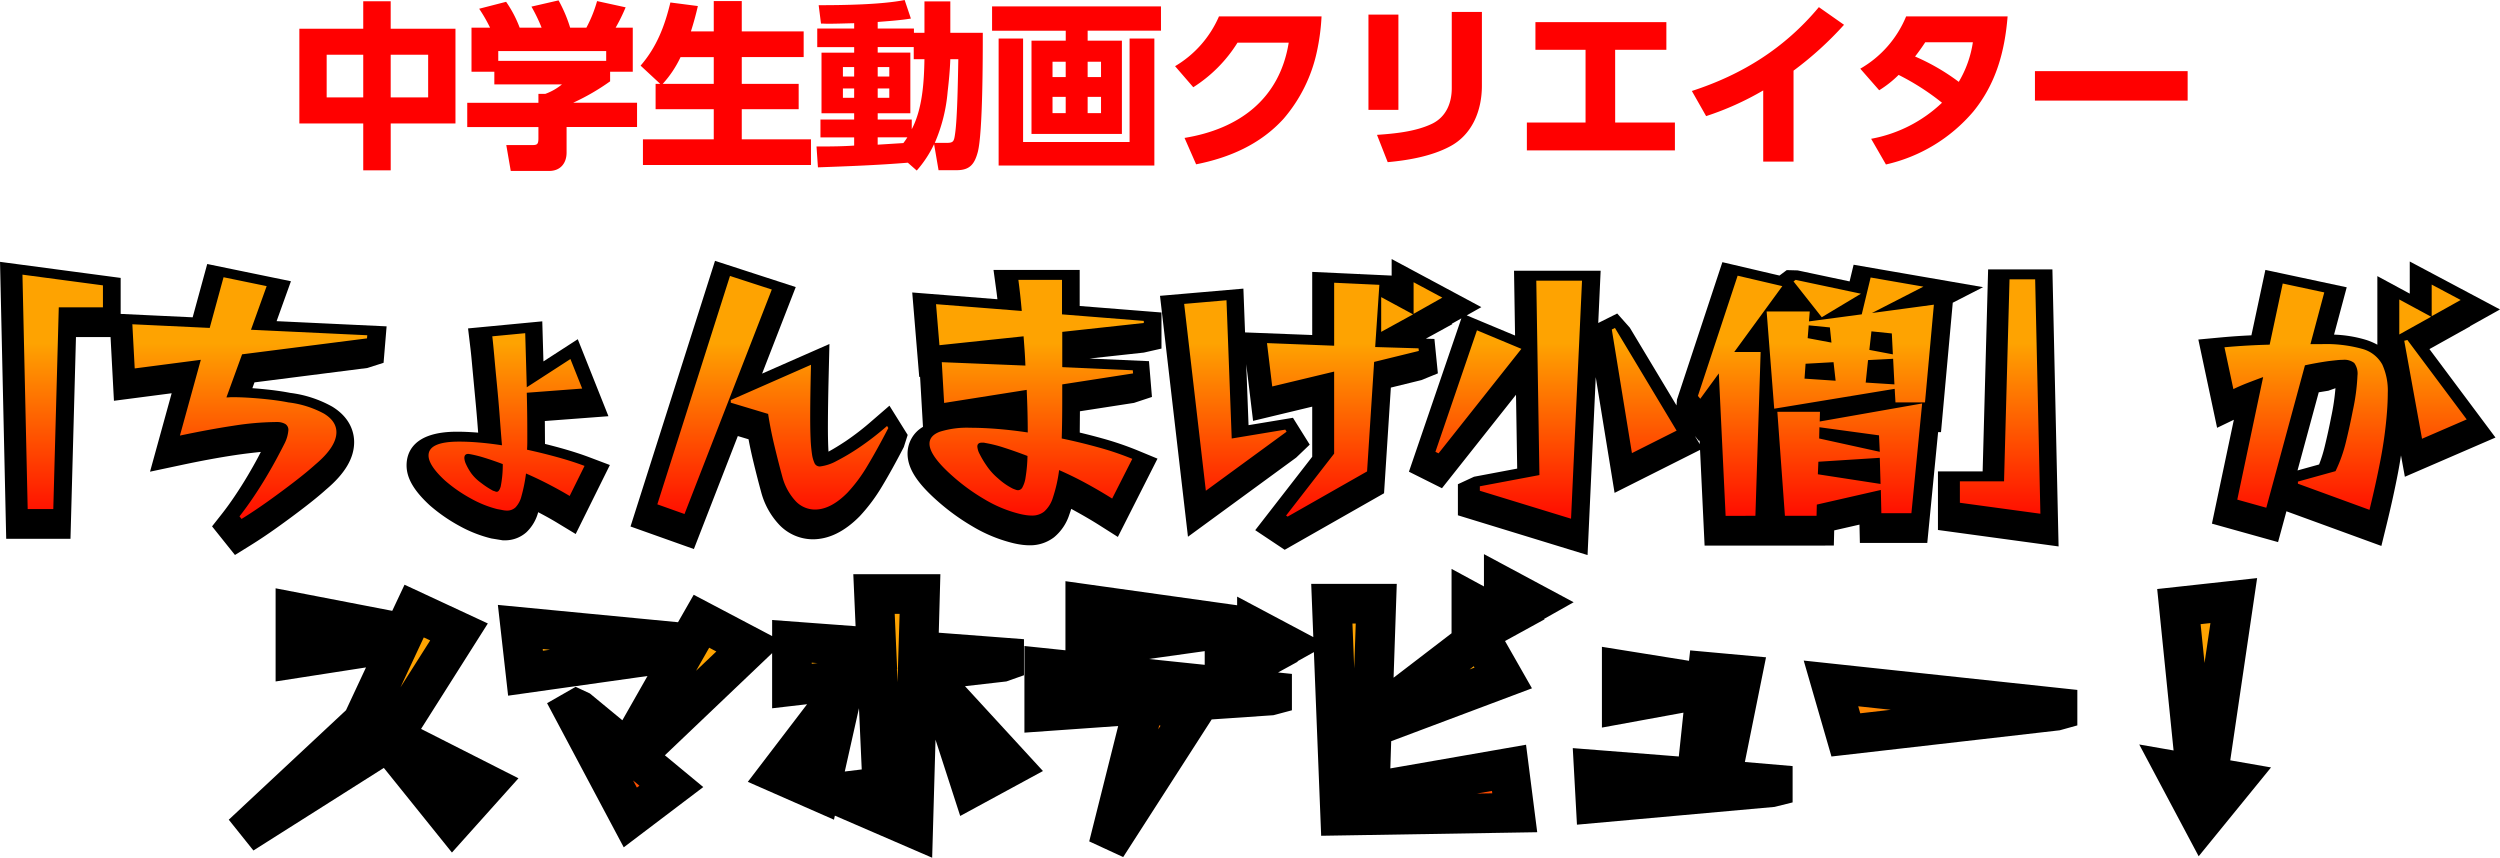 <svg xmlns="http://www.w3.org/2000/svg" xmlns:xlink="http://www.w3.org/1999/xlink" width="504.509" height="173.094" viewBox="0 0 504.509 173.094"><defs><linearGradient id="a" x1="0.5" x2="0.5" y2="1" gradientUnits="objectBoundingBox"><stop offset="0" stop-color="#fea301"/><stop offset="1" stop-color="red"/></linearGradient><linearGradient id="b" y1="0.266" xlink:href="#a"/><linearGradient id="c" y1="0.292" xlink:href="#a"/></defs><g transform="translate(-468.897 -222.968)"><path d="M-190.692-25.236V-6.12H-177.8V3.348h5.544V-6.12h13.068V-25.236H-172.26V-30.78H-177.8v5.544ZM-177.8-19.98v8.6h-7.38v-8.6Zm13.1,0v8.6h-7.56v-8.6Zm12.492-5.472h-3.744v8.892h4.608V-14H-137.7a11.394,11.394,0,0,1-3.348,1.908h-1.4v1.8h-14.364v4.9h14.364v2.268c0,1.26-.288,1.368-1.3,1.368h-5.184l.9,5.22h7.776c2.232,0,3.492-1.548,3.492-3.708V-5.4h14.22v-4.9h-12.888a45.125,45.125,0,0,0,7.452-4.32V-16.56h4.572v-8.892h-3.456a36.089,36.089,0,0,0,2.016-4.1l-5.76-1.26a26.546,26.546,0,0,1-2.16,5.364h-3.276a28.45,28.45,0,0,0-2.34-5.508l-5.472,1.26a33.057,33.057,0,0,1,2.052,4.248h-4.428a23.268,23.268,0,0,0-2.736-5.22l-5.436,1.4A30.827,30.827,0,0,1-152.208-25.452Zm23.436,6.7h-21.78v-1.98h21.78Zm10.908,4.644h-.936V-9h11.736v6.084h-14.292V2.268h33.912V-2.916h-13.968V-9h11.484v-5.112h-11.484v-5.4H-88.92V-24.7h-12.492v-6.12h-5.652v6.12h-4.608c.54-1.692,1.008-3.384,1.4-5.112l-5.544-.72c-1.152,4.788-2.772,9-6.012,12.744Zm.5,0a21.755,21.755,0,0,0,3.6-5.4h6.7v5.4ZM-67.9,1.8l1.8,1.584A22.69,22.69,0,0,0-62.6-1.944l.9,5.256h3.672c2.664,0,3.6-1.26,4.248-3.672,1.008-3.852,1.008-19.26,1.008-24.048h-6.552v-6.336h-5.22v6.336h-2.124v-.864H-73.98V-26.6c2.232-.18,4.464-.324,6.7-.684l-1.26-3.744c-4.68.936-12.42,1.044-17.352,1.044l.468,3.708c.468,0,.9.036,1.368.036,1.764,0,3.564-.072,5.328-.108v1.08h-7.452v3.744h7.452v1.116H-85.32v12.24h6.588v1.26h-6.8v3.6h6.8v1.656c-2.16.144-4.356.18-6.516.18h-1.08l.288,4.212C-79.992,2.52-73.944,2.3-67.9,1.8Zm.792-6.768V-6.912H-73.98v-1.26h6.588v-12.24H-73.98v-1.116h7.272v2.448h2.16C-64.62-14.508-64.944-9.072-67.1-4.968Zm7.776-14.112h1.62c-.072,3.564-.18,11.844-.648,15.012C-58.572-2.52-58.68-2.2-60.048-2.2H-62.46a32.818,32.818,0,0,0,2.592-10.3C-59.616-14.688-59.4-16.884-59.328-19.08Zm-19.4,1.584v1.908H-81V-17.5Zm7.092,0v1.908h-2.34V-17.5Zm-7.092,4.32V-11.3H-81v-1.872Zm7.092,0V-11.3h-2.34v-1.872ZM-68.8-2.16l-5.184.324V-3.312H-68A13.022,13.022,0,0,1-68.8-2.16Zm51.984-27.576H-50.9v4.9h14.868v2.016h-6.912V-4H-24.7V-22.824h-6.912V-24.84h14.8Zm-32.76,6.48V2.376h31.428V-23.256h-5v20.88H-44.64v-20.88Zm13.536,4.68v3.1H-38.7v-3.1Zm7.128,0v3.1h-2.7v-3.1Zm-7.128,7.092v3.276H-38.7v-3.276Zm7.128,0v3.276h-2.7v-3.276Zm44.5-16.236h-20.7a21.642,21.642,0,0,1-8.856,10.044l3.672,4.248a28.418,28.418,0,0,0,8.928-9H8.964C7.128-11.016-1.08-5-12.06-3.2l2.34,5.328C-2.988.792,3.24-1.908,7.92-7.056a30.554,30.554,0,0,0,6.732-13.572A43.007,43.007,0,0,0,15.588-27.72Zm32.364-.9H41.868v15.372c0,3.024-1.152,5.832-4,7.2-3.312,1.584-7.488,1.98-11.088,2.232l2.16,5.508c4.068-.36,8.784-1.188,12.42-3.1,4.644-2.376,6.588-7.308,6.588-12.312ZM31.1-28.08H25.056V-8.856H31.1Zm43.74,7.092H85.176v-5.58H58.752v5.58H68.868V-6.3H57.024V-.684H86.9V-6.3H74.844Zm36,4.212a68.958,68.958,0,0,0,10.188-9.252l-5.076-3.564c-6.912,8.28-15.444,13.608-25.632,16.92L93.2-7.6a59.091,59.091,0,0,0,11.52-5.184V1.584h6.12ZM140.8-10.3A28.026,28.026,0,0,1,126.5-3.024l2.988,5.184a32.524,32.524,0,0,0,17.64-10.692c4.572-5.616,6.336-12.1,6.912-19.188H133.56a21.646,21.646,0,0,1-9.252,10.548l3.816,4.356a21.86,21.86,0,0,0,3.924-3.1A49.554,49.554,0,0,1,140.8-10.3Zm3.384-4.212a43,43,0,0,0-8.82-5.112c.72-.936,1.4-1.872,2.052-2.88h9.612A21.929,21.929,0,0,1,144.18-14.508Zm15.372-2.16v5.94h30.816v-5.94Z" transform="translate(720 254)" fill="red"/><g transform="translate(-1821.5 427.057)"><path d="M-229.017,2.637l-1.055-47.3,16.242,2.162v4.43h-8.912l-1.107,40.711Zm42.742,1.477q1.371-1.74,2.795-3.85t2.689-4.245q1.266-2.136,2.188-3.876t1.4-2.689a7.182,7.182,0,0,0,.791-2.689,1.383,1.383,0,0,0-.58-1.266,3.255,3.255,0,0,0-1.582-.422h-.369a58.147,58.147,0,0,0-8.49.738q-4.9.738-10.863,2l4.219-15.293-13.342,1.74-.475-8.912,15.609.738,2.795-10.23,8.7,1.793-3.164,8.807,23.467,1.107-.053.633-25.207,3.217-3.164,8.7q.264,0,.58-.026t.633-.026q1.582,0,3.612.132t4.061.369q2.03.237,3.612.554a20.047,20.047,0,0,1,7.2,2.268q2.5,1.529,2.5,3.744,0,2.953-4.271,6.539-1.635,1.477-4.166,3.428t-5.3,3.929q-2.769,1.978-5.405,3.612ZM-119.644,0q-1.74-1.055-4.061-2.268t-4.746-2.268a31.882,31.882,0,0,1-.923,4.588,4.99,4.99,0,0,1-1.213,2.268,2.491,2.491,0,0,1-1.714.633,4.692,4.692,0,0,1-.9-.105q-.527-.105-1.107-.211A21.813,21.813,0,0,1-139.551.527,29.125,29.125,0,0,1-144.8-3.111q-3.322-3.059-3.322-5.062,0-2.795,6.17-2.795,1.9,0,4.061.185t4.588.554q-.211-2.479-.448-5.669t-.554-6.434q-.316-3.243-.554-5.906t-.4-3.981l6.645-.633.316,10.916,8.807-5.7,2.373,5.959-11.18.844q.053,2.057.079,4.166t.026,4.008v1.74q0,.844-.053,1.582,3.164.686,6.2,1.529t5.405,1.74Zm-13.5-6.434q-1.951-.738-3.665-1.266a24.531,24.531,0,0,0-2.927-.738.721.721,0,0,1-.158-.026.867.867,0,0,0-.211-.026q-.791,0-.791.844a3.4,3.4,0,0,0,.316,1.187,11.346,11.346,0,0,0,1.107,1.925,8.9,8.9,0,0,0,1.925,1.872,17.506,17.506,0,0,0,2.452,1.608,2.609,2.609,0,0,1,.4.132.875.875,0,0,0,.343.079q.475,0,.791-1.055A22.273,22.273,0,0,0-133.144-6.434Zm31.193,8.121L-87.29-44.4l8.438,2.742-17.613,45.3Zm46.617-15.4q-2.32,4.482-4.245,7.673A30.918,30.918,0,0,1-63.56-.686q-3.375,3.428-6.592,3.428a5.388,5.388,0,0,1-3.876-1.687,11.628,11.628,0,0,1-2.716-5.01q-.738-2.689-1.556-6.091t-1.292-6.513l-7.541-2.268v-.527l16.189-7.119q-.158,6.539-.158,10.6,0,2.426.079,4.271a29.859,29.859,0,0,0,.29,3.217A6.535,6.535,0,0,0-70.2-6.565a1.142,1.142,0,0,0,1.107.606,9.259,9.259,0,0,0,3.322-1.107,43.89,43.89,0,0,0,4.482-2.663,57.45,57.45,0,0,0,5.7-4.4ZM-10.165.527q-2.162-1.371-4.931-2.9T-20.87-5.221A29.156,29.156,0,0,1-22.136.369,6.129,6.129,0,0,1-23.9,3.164a3.9,3.9,0,0,1-2.452.791,8.887,8.887,0,0,1-1.292-.105,13.568,13.568,0,0,1-1.5-.316A25.784,25.784,0,0,1-35.9.686a40.155,40.155,0,0,1-6.645-4.852q-4.482-4.008-4.482-6.381,0-1.635,2.109-2.426a18.254,18.254,0,0,1,6.117-.791q2.531,0,5.484.237t6.117.712q0-1.951-.053-4.113t-.158-4.482l-16.664,2.637L-44.548-27l16.875.686q-.053-1.529-.158-3.032t-.211-2.874l-16.98,1.793-.686-8.279,17.3,1.371q-.158-1.846-.343-3.48t-.343-2.795h8.807v6.961l16.506,1.318v.422l-16.453,1.793V-26L-6-25.365l.053.633-14.291,2.215v3.111q0,2.162-.026,4.113t-.079,3.691q3.8.791,7.488,1.819A59.306,59.306,0,0,1-6.1-7.488Zm-17.086-8.6q-2.479-.949-4.693-1.661a26.238,26.238,0,0,0-3.9-.976,1,1,0,0,0-.316-.053h-.264q-.949,0-.949.791a3.81,3.81,0,0,0,.448,1.477,19.208,19.208,0,0,0,1.45,2.426,12.5,12.5,0,0,0,2.294,2.531A13.392,13.392,0,0,0-30.2-1.477q.264.105.554.211a1.5,1.5,0,0,0,.5.105,1.039,1.039,0,0,0,.844-.527,5.832,5.832,0,0,0,.659-2.03A30.553,30.553,0,0,0-27.251-8.068ZM50.665-36.756v-6.381l5.8,3.111ZM25.247,4.166l-.316-.211,9.7-12.5V-25.1L22.136-22.1,21.081-30.85l13.553.527V-43.031l9.123.422-.844,12.551,8.754.264.053.527L42.7-27.053l-1.424,22.1ZM44.126-33.117v-7.014l6.434,3.48ZM8.741-1.055,4.364-38.76l8.543-.738,1.055,27.9,10.811-1.793.264.422Zm55.293,0v-.9L76.058-4.219l-.633-39.234h9.229L82.439,4.588ZM94.726-8.648,90.665-33.592l.633-.316,12.445,20.725ZM55.069-8.912l8.385-24.521,8.965,3.744L55.7-8.6Zm58.563,12.92-1.371-28.74-3.744,5.115-.475-.58,8.016-24.258,9.018,2.109-9.7,13.289H120.7L119.644,4.008Zm34.277-22.887-.158-2.742-24.311,4.008L121.911-37.23h8.7l-.158,2,10.652-1.424,1.793-7.436,10.652,1.846-10.389,5.326,12.5-1.687-1.793,19.723ZM133.038-36.07l-5.7-7.225.422-.316,13.184,2.795Zm1.635,2.057-4.271-.422-.211,2.584,4.8.9Zm12.5,1.213-4.113-.422-.422,3.744,4.746.9Zm.264,5.115-5.062.264-.475,4.535,5.8.369ZM135.411-27l-5.643.316-.211,3.006,6.275.422Zm9.65,30.48-.105-4.693L132.036,1.74l-.053,2.268H125.6L124.073-16.98h8.6l-.053,1.951,20.672-3.639L151.126,3.48Zm-.475-15.715-12.023-1.635-.053,2.268,12.234,2.689Zm.158,4.535-12.393.791-.105,2.531L144.9-2.426Zm16.164,9.07V-2.953h8.912l1.107-40.764H176.1l1.055,47.3Zm68.213-3.85V-2.9l7.594-2.109a29.113,29.113,0,0,0,2.109-5.933q.791-3.243,1.371-6.249a41.605,41.605,0,0,0,.949-7.119,3.558,3.558,0,0,0-.659-2.531,3.192,3.192,0,0,0-2.241-.633,13.261,13.261,0,0,0-1.345.079q-.765.079-1.661.185-1.107.158-2.294.369t-2.4.475l-7.8,28.74L216.888.738l5.221-24.732q-1.582.58-3.085,1.16T216.1-21.568L214.3-30.006q2.268-.211,4.588-.343t4.535-.185l2.637-12.34,8.385,1.793-2.795,10.441h2.215a27.177,27.177,0,0,1,8.306.976,6.573,6.573,0,0,1,3.981,3.138,12.671,12.671,0,0,1,1.107,5.748q0,1.74-.158,3.8a85.518,85.518,0,0,1-1.292,9.6q-.923,4.8-2.241,10.178Zm27-33.8v-6.381l5.854,3.111Zm-6.539,3.691v-7.066l6.434,3.48Zm4.588,21.041-3.586-19.775.633-.158,11.971,16.031Z" transform="translate(2524.572 -102)" fill="url(#a)"/><path d="M86.2,9.924,60.034,1.9V-4.371l3.259-1.511L72-7.525l-.24-14.9L56.819-3.565,50.153-6.9l10.58-30.941-1.941,1.094.126.068-5.349,2.937,1.729.052.695,6.949-3.319,1.355-6.169,1.515L45.131-2.547,25.081,8.863,19.134,4.9l11.5-14.812V-20.025L18.7-17.156l-1.38-11.458.466,12.323,8.963-1.487,3.385,5.416L27.4-9.744,5.56,6.228-.084-42.39l16.83-1.454.334,8.836,13.554.527V-47.22l9.492.439v-.061l.123.067,6.416.3v-3.342l18.1,9.709-2.947,1.661,9.751,4.073L71.36-47.453H88.842l-.486,10.544,3.832-1.916,2.539,2.858,9.422,15.691.095-1.175,9.163-27.731,11.525,2.7,1.463-1.1,2.2.06L139.078-45.3l.811-3.365,26.133,4.528L159.9-41l-2.374,26.119h-.584L154.755,7.48h-13.6l-.083-3.7-5.1,1.167-.071,3.062H109.818L108.9-11.3,91.653-2.626l-3.8-23.352Zm42.179-22.9.126,1.731.04-1.731Zm20.143-.786.086,1.813h.009l.182-1.861Zm-40.67-.349.993,1.653-.037-.775-.112.153ZM97.654-15.554l.144.883.3-.149Zm18.6-9.5.191,4.005.128-4.005Zm-36.76-14.4.253,15.665.722-15.665ZM38.634-30.178v4.056L39.492-38.8l-.858-.04ZM8.813-35.129l.381,3.282-.125-3.3Zm142.306,1.177.037.735.068-.749ZM-186.76,9.91l-4.622-5.777,1.965-2.494Q-188.13.005-186.8-1.974q1.357-2.011,2.564-4.046t2.1-3.711l.6-1.157c-1.564.161-3.35.364-5.3.658q-4.8.722-10.628,1.961L-203.9-6.9l4.366-15.827-11.648,1.519-.685-12.865h-6.978l-1.107,40.711h-12.972l-1.246-55.884,24.345,3.241v7.264l14.529.687,2.939-10.759,16.894,3.481-2.893,8.053,22.2,1.048-.613,7.358-3.264,1.043-22.788,2.908-.425,1.169q1.843.133,3.686.348,2.21.258,3.932.6a23.227,23.227,0,0,1,8.5,2.776c3.846,2.348,4.421,5.493,4.421,7.158,0,3.242-1.864,6.383-5.7,9.6-1.044.946-2.511,2.156-4.3,3.532q-2.587,1.994-5.417,4.016Q-181,6.34-183.745,8.04Zm14.328-23.642q.019.245.019.5a9.547,9.547,0,0,1-.814,3.565c2.448-2.161,2.517-3.186,2.517-3.2A13.474,13.474,0,0,0-172.433-13.732Zm-31.234-16.71.01.183,1.025-.134Zm17.044-9.021-1.733,6.343,2.241-6.238ZM-94.146,8.71l-12.788-4.55,17.052-53.611,16.291,5.295-6.79,17.464,13.59-5.976-.152,6.292q-.157,6.479-.157,10.5,0,2.329.075,4.1.018.429.044.828c.984-.527,2.156-1.242,3.478-2.119a53.459,53.459,0,0,0,5.29-4.1l3.533-3.054L-51-14.319l-.785,2.447q-2.389,4.616-4.372,7.9a35.035,35.035,0,0,1-4.508,6.043c-3.067,3.116-6.244,4.671-9.49,4.671A9.4,9.4,0,0,1-76.834,3.9,15.344,15.344,0,0,1-80.573-2.8c-.53-1.926-1.059-4-1.615-6.311q-.535-2.224-.929-4.331l-2.163-.65ZM-71.938-2.749a4.619,4.619,0,0,0,.717.953,1.392,1.392,0,0,0,1.07.538,3.846,3.846,0,0,0,2.027-.777A5.469,5.469,0,0,1-71.938-2.749Zm-4.364-17,.284.085.381,2.5q.231,1.514.548,3.1-.012-.863-.012-1.811,0-1.931.035-4.417Zm-8.4-19.608-2.955,9.292,3.539-9.1ZM181.255,8.183l-24.346-3.32V-6.953h9.019l1.107-40.764h12.973Zm65.139-.1L227.235,1.091l-1.689,6.219L212.2,3.582l4.425-20.965-3.382,1.628-3.786-17.817,4.477-.417q2.339-.218,4.732-.354.757-.043,1.5-.078l2.821-13.2,16.413,3.51-2.556,9.55a25.175,25.175,0,0,1,6.616,1.11,13.282,13.282,0,0,1,2.123.925V-46.368l6.539,3.537v-6.488l18.212,9.68-6.057,3.383.049.027-8.233,4.589L269.422-13.79,251.135-5.876l-.782-4.312q-.27,1.78-.612,3.561-.941,4.892-2.284,10.375ZM240.061-2.745l.648.237q.38-1.692.715-3.32-.51,1.34-1.116,2.578Zm-6.305-20.177L229.472-7.149l4.353-1.209a26.894,26.894,0,0,0,1.114-3.532q.767-3.145,1.33-6.059a45.434,45.434,0,0,0,.859-5.8l-1.422.508Zm-4.616-15.2-1.493,6.985,1.849-6.909ZM-26.355,7.955a12.871,12.871,0,0,1-1.878-.149A17.551,17.551,0,0,1-30.18,7.4a29.761,29.761,0,0,1-7.731-3.255A44.358,44.358,0,0,1-45.217-1.19c-4.016-3.59-5.809-6.478-5.809-9.357a6.237,6.237,0,0,1,3.11-5.4L-48.5-26.038l-.172.018-1.412-17.046,17.19,1.363-.168-1.367-.619-4.54H-16.29v7.268L.216-39.025v7.281l-3.567.811-10.965,1.195,12.01.534.6,7.222-3.63,1.2-10.906,1.69-.034,4.3q2.265.537,4.492,1.158a63.3,63.3,0,0,1,7.206,2.451l3.99,1.651-8,15.8-3.72-2.359q-2.071-1.313-4.723-2.777Q-17.512.862-18,.6q-.182.612-.38,1.15a9.836,9.836,0,0,1-3.081,4.583A7.937,7.937,0,0,1-26.355,7.955ZM-12.531-5.523q.374.209.736.415l.082-.162Q-12.117-5.4-12.531-5.523ZM-42.245-9.537c.27.322.629.721,1.105,1.2a6.2,6.2,0,0,1-.227-1.312C-41.7-9.617-41.991-9.579-42.245-9.537Zm17.629-30.074.326,3.517v-3.517ZM-132.3,6.953h-.4l-2.324-.381a25.892,25.892,0,0,1-6.437-2.528,33.272,33.272,0,0,1-5.966-4.137c-3.232-2.973-4.7-5.517-4.7-8.081,0-2.538,1.321-6.795,10.17-6.795q2,0,4.276.189l-.065-.823q-.234-3.145-.546-6.342l-.557-5.94q-.23-2.582-.383-3.86l-.488-4.07,14.979-1.427.234,8.087,6.929-4.481,6.189,15.54-12.839.969.008.412.027,4.213q1.625.4,3.216.843,3.224.9,5.747,1.852l4.132,1.561-6.9,13.923-3.724-2.256q-1.646-1-3.84-2.144l-.007,0a8.636,8.636,0,0,1-2.365,4.036A6.477,6.477,0,0,1-132.3,6.953Z" transform="translate(2524.572 -102)"/><path d="M-229.017,2.637l-1.055-47.3,16.242,2.162v4.43h-8.912l-1.107,40.711Zm42.742,1.477q1.371-1.74,2.795-3.85t2.689-4.245q1.266-2.136,2.188-3.876t1.4-2.689a7.182,7.182,0,0,0,.791-2.689,1.383,1.383,0,0,0-.58-1.266,3.255,3.255,0,0,0-1.582-.422h-.369a58.147,58.147,0,0,0-8.49.738q-4.9.738-10.863,2l4.219-15.293-13.342,1.74-.475-8.912,15.609.738,2.795-10.23,8.7,1.793-3.164,8.807,23.467,1.107-.053.633-25.207,3.217-3.164,8.7q.264,0,.58-.026t.633-.026q1.582,0,3.612.132t4.061.369q2.03.237,3.612.554a20.047,20.047,0,0,1,7.2,2.268q2.5,1.529,2.5,3.744,0,2.953-4.271,6.539-1.635,1.477-4.166,3.428t-5.3,3.929q-2.769,1.978-5.405,3.612ZM-119.644,0q-1.74-1.055-4.061-2.268t-4.746-2.268a31.882,31.882,0,0,1-.923,4.588,4.99,4.99,0,0,1-1.213,2.268,2.491,2.491,0,0,1-1.714.633,4.692,4.692,0,0,1-.9-.105q-.527-.105-1.107-.211A21.813,21.813,0,0,1-139.551.527,29.125,29.125,0,0,1-144.8-3.111q-3.322-3.059-3.322-5.062,0-2.795,6.17-2.795,1.9,0,4.061.185t4.588.554q-.211-2.479-.448-5.669t-.554-6.434q-.316-3.243-.554-5.906t-.4-3.981l6.645-.633.316,10.916,8.807-5.7,2.373,5.959-11.18.844q.053,2.057.079,4.166t.026,4.008v1.74q0,.844-.053,1.582,3.164.686,6.2,1.529t5.405,1.74Zm-13.5-6.434q-1.951-.738-3.665-1.266a24.531,24.531,0,0,0-2.927-.738.721.721,0,0,1-.158-.026.867.867,0,0,0-.211-.026q-.791,0-.791.844a3.4,3.4,0,0,0,.316,1.187,11.346,11.346,0,0,0,1.107,1.925,8.9,8.9,0,0,0,1.925,1.872,17.506,17.506,0,0,0,2.452,1.608,2.609,2.609,0,0,1,.4.132.875.875,0,0,0,.343.079q.475,0,.791-1.055A22.273,22.273,0,0,0-133.144-6.434Zm31.193,8.121L-87.29-44.4l8.438,2.742-17.613,45.3Zm46.617-15.4q-2.32,4.482-4.245,7.673A30.918,30.918,0,0,1-63.56-.686q-3.375,3.428-6.592,3.428a5.388,5.388,0,0,1-3.876-1.687,11.628,11.628,0,0,1-2.716-5.01q-.738-2.689-1.556-6.091t-1.292-6.513l-7.541-2.268v-.527l16.189-7.119q-.158,6.539-.158,10.6,0,2.426.079,4.271a29.859,29.859,0,0,0,.29,3.217A6.535,6.535,0,0,0-70.2-6.565a1.142,1.142,0,0,0,1.107.606,9.259,9.259,0,0,0,3.322-1.107,43.89,43.89,0,0,0,4.482-2.663,57.45,57.45,0,0,0,5.7-4.4ZM-10.165.527q-2.162-1.371-4.931-2.9T-20.87-5.221A29.156,29.156,0,0,1-22.136.369,6.129,6.129,0,0,1-23.9,3.164a3.9,3.9,0,0,1-2.452.791,8.887,8.887,0,0,1-1.292-.105,13.568,13.568,0,0,1-1.5-.316A25.784,25.784,0,0,1-35.9.686a40.155,40.155,0,0,1-6.645-4.852q-4.482-4.008-4.482-6.381,0-1.635,2.109-2.426a18.254,18.254,0,0,1,6.117-.791q2.531,0,5.484.237t6.117.712q0-1.951-.053-4.113t-.158-4.482l-16.664,2.637L-44.548-27l16.875.686q-.053-1.529-.158-3.032t-.211-2.874l-16.98,1.793-.686-8.279,17.3,1.371q-.158-1.846-.343-3.48t-.343-2.795h8.807v6.961l16.506,1.318v.422l-16.453,1.793V-26L-6-25.365l.053.633-14.291,2.215v3.111q0,2.162-.026,4.113t-.079,3.691q3.8.791,7.488,1.819A59.306,59.306,0,0,1-6.1-7.488Zm-17.086-8.6q-2.479-.949-4.693-1.661a26.238,26.238,0,0,0-3.9-.976,1,1,0,0,0-.316-.053h-.264q-.949,0-.949.791a3.81,3.81,0,0,0,.448,1.477,19.208,19.208,0,0,0,1.45,2.426,12.5,12.5,0,0,0,2.294,2.531A13.392,13.392,0,0,0-30.2-1.477q.264.105.554.211a1.5,1.5,0,0,0,.5.105,1.039,1.039,0,0,0,.844-.527,5.832,5.832,0,0,0,.659-2.03A30.553,30.553,0,0,0-27.251-8.068ZM50.665-36.756v-6.381l5.8,3.111ZM25.247,4.166l-.316-.211,9.7-12.5V-25.1L22.136-22.1,21.081-30.85l13.553.527V-43.031l9.123.422-.844,12.551,8.754.264.053.527L42.7-27.053l-1.424,22.1ZM44.126-33.117v-7.014l6.434,3.48ZM8.741-1.055,4.364-38.76l8.543-.738,1.055,27.9,10.811-1.793.264.422Zm55.293,0v-.9L76.058-4.219l-.633-39.234h9.229L82.439,4.588ZM94.726-8.648,90.665-33.592l.633-.316,12.445,20.725ZM55.069-8.912l8.385-24.521,8.965,3.744L55.7-8.6Zm58.563,12.92-1.371-28.74-3.744,5.115-.475-.58,8.016-24.258,9.018,2.109-9.7,13.289H120.7L119.644,4.008Zm34.277-22.887-.158-2.742-24.311,4.008L121.911-37.23h8.7l-.158,2,10.652-1.424,1.793-7.436,10.652,1.846-10.389,5.326,12.5-1.687-1.793,19.723ZM133.038-36.07l-5.7-7.225.422-.316,13.184,2.795Zm1.635,2.057-4.271-.422-.211,2.584,4.8.9Zm12.5,1.213-4.113-.422-.422,3.744,4.746.9Zm.264,5.115-5.062.264-.475,4.535,5.8.369ZM135.411-27l-5.643.316-.211,3.006,6.275.422Zm9.65,30.48-.105-4.693L132.036,1.74l-.053,2.268H125.6L124.073-16.98h8.6l-.053,1.951,20.672-3.639L151.126,3.48Zm-.475-15.715-12.023-1.635-.053,2.268,12.234,2.689Zm.158,4.535-12.393.791-.105,2.531L144.9-2.426Zm16.164,9.07V-2.953h8.912l1.107-40.764H176.1l1.055,47.3Zm68.213-3.85V-2.9l7.594-2.109a29.113,29.113,0,0,0,2.109-5.933q.791-3.243,1.371-6.249a41.605,41.605,0,0,0,.949-7.119,3.558,3.558,0,0,0-.659-2.531,3.192,3.192,0,0,0-2.241-.633,13.261,13.261,0,0,0-1.345.079q-.765.079-1.661.185-1.107.158-2.294.369t-2.4.475l-7.8,28.74L216.888.738l5.221-24.732q-1.582.58-3.085,1.16T216.1-21.568L214.3-30.006q2.268-.211,4.588-.343t4.535-.185l2.637-12.34,8.385,1.793-2.795,10.441h2.215a27.177,27.177,0,0,1,8.306.976,6.573,6.573,0,0,1,3.981,3.138,12.671,12.671,0,0,1,1.107,5.748q0,1.74-.158,3.8a85.518,85.518,0,0,1-1.292,9.6q-.923,4.8-2.241,10.178Zm27-33.8v-6.381l5.854,3.111Zm-6.539,3.691v-7.066l6.434,3.48Zm4.588,21.041-3.586-19.775.633-.158,11.971,16.031Z" transform="translate(2525 -104)" fill="url(#b)"/><g transform="translate(15 -147)"><path d="M-181.634-13.869-207.949,2.795l-.422-.527,21.516-20.092,7.541-16.137-21.041,3.27v-9.281l21.832,4.219,2.109-4.482,9.07,4.219-13.395,21.146,18.932,9.6-6.8,7.594Zm48.859,15.293-11.443-21.516.738-.422,10.23,8.438,11.443-20.145-32.115,4.535-1.055-9.334,34.014,3.27,2.531-4.43,9.809,5.168-23.2,22.1,7.33,6.064ZM-90.56-2.9v-.791l8.648-1.055-1-22.359-17.244,2v-9.018l17.033,1.266L-83.6-43.664h9.281l-.316,11.5,17.3,1.318v.844l-17.455,2-.9,31.535Zm26.684-1.793-5.906-18.246.686-.422L-55.913-9.018Zm-38.918-2.689,11.918-15.609.633.211L-94.515-3.744ZM-40.962-32.8V-41.66l29.32,4.113v.633Zm34.646,2.689v-6.381l5.854,3.111Zm-6.539,3.639v-7.014l6.434,3.48Zm-14.291,4.9,7.752,1.951-15.4,23.941-.686-.316L-29.1-21.41l-20.145,1.424V-28.74l45.984,4.8v.738ZM43.493-38.654v-6.381l5.8,3.111Zm-6.539,3.639v-7.014l6.434,3.48ZM10.481,1.055,8.794-41.713h8.965l-.791,23.256L38.642-35.068l4.746,8.332L16.862-16.77,16.44-3.691,44.548-8.6l1.16,9.07ZM62.03-1.477l-.369-6.75L82.386-6.592l1.9-18.035L67.3-21.516v-6.8L84.39-25.576l.264-2.373,6.961.633L87.343-6.17l10.441.9v.58ZM112.525-15.24l-3.006-10.389,45.721,4.9v.58Zm70.428,5.8-3.217-31.693,11.074-1.213L185.958-9.439ZM179.1-7.963l11.813,2.057-6.486,7.963Z" transform="translate(2535.37 106.456)" fill="url(#c)"/><path d="M-71.858,9.549-91.492,1.055l-.184.818-17.384-7.64L-97.1-21.43l-7.056.82V-31.74L-125.8-11.126l7.75,6.412L-134.1,7.448l-15.471-29.088,5.768-3.3,2.869,1.336,6.558,5.409,5.074-8.932-28.132,3.973L-159.5-41.473l36.352,3.494,3.166-5.541,15.829,8.34v-3.247l16.84,1.251-.46-10.488h17.572l-.325,11.8,17.194,1.31v7.274l-3.544,1.251-8.356.959L-49.5-7.949-66.2,1.12l-4.982-15.391ZM-132.211-6.035l.763,1.434.512-.388-1.183-.979,0,.006Zm45.584-14.593L-89.494-7.851l3.421-.417Zm7.654-7.906.119,2.657.425-13.787h-.99l.489,11.133Zm-37.886-4.3-2.647,4.659,4.093-3.9Zm20.7,3.019v.218l1.142-.133Zm-54.29-2.755.039.345,1.436-.2ZM-33.31,9.414-40.165,6.25l5.844-23.281-18.921,1.337V-33.179l8.279.864V-46.26l34.646,4.86v-1.748L5.057-34.977,4.633-45.713H21.9l-.644,18.932,11.7-8.968V-48.741L39.493-45.2V-51.72l18.1,9.709L51.62-38.643l.126.068-8,4.392,5.436,9.542L20.774-13.966,20.6-8.477l27.388-4.779L50.243,4.4l-43.6.718L5.176-31.948,1.84-30.085l.1.053-4,2.194,2.8.292v7.34l-3.727.993-12.463.853ZM41.111-3.936,38.04-3.4l3.134-.052Zm-67.15-13.229-.2.795.468-.727ZM37.435-29.1l-.848.65,1-.377ZM12.955-37.713l.357,9.059.308-9.059Zm-41.1,7.153,11.287,1.178v-2.761ZM183.725,9.254,171.732-13.306l6.929,1.206-3.306-32.577,20.167-2.209L190.1-10.108l8.23,1.433Zm.391-46.843.795,7.831,1.187-8.048ZM-168.772,8.5-182.512-8.579-208.834,8.09l-4.974-6.217,23.658-22.092,4.036-8.637-18.24,2.834v-18.8l23.537,4.548,2.481-5.271,16.81,7.819L-175-16.449l19.653,9.964Zm-5.681-43.411-4.715,10.09,6.01-9.488ZM58.263,2.879l-.845-15.452,21.4,1.688.931-8.843L63.3-16.716v-16.3l17.574,2.821.233-2.1L96.418-30.9,92.151-9.772l9.633.827v7.328l-3.642.908Zm51.359-13.759-5.6-19.361,55.219,5.923v7.161l-3.544.987Zm5.4-10.135.41,1.416,6.179-.709Z" transform="translate(2535.37 106.456)"/><path d="M-181.634-13.869-207.949,2.795l-.422-.527,21.516-20.092,7.541-16.137-21.041,3.27v-9.281l21.832,4.219,2.109-4.482,9.07,4.219-13.395,21.146,18.932,9.6-6.8,7.594Zm48.859,15.293-11.443-21.516.738-.422,10.23,8.438,11.443-20.145-32.115,4.535-1.055-9.334,34.014,3.27,2.531-4.43,9.809,5.168-23.2,22.1,7.33,6.064ZM-90.56-2.9v-.791l8.648-1.055-1-22.359-17.244,2v-9.018l17.033,1.266L-83.6-43.664h9.281l-.316,11.5,17.3,1.318v.844l-17.455,2-.9,31.535Zm26.684-1.793-5.906-18.246.686-.422L-55.913-9.018Zm-38.918-2.689,11.918-15.609.633.211L-94.515-3.744ZM-40.962-32.8V-41.66l29.32,4.113v.633Zm34.646,2.689v-6.381l5.854,3.111Zm-6.539,3.639v-7.014l6.434,3.48Zm-14.291,4.9,7.752,1.951-15.4,23.941-.686-.316L-29.1-21.41l-20.145,1.424V-28.74l45.984,4.8v.738ZM43.493-38.654v-6.381l5.8,3.111Zm-6.539,3.639v-7.014l6.434,3.48ZM10.481,1.055,8.794-41.713h8.965l-.791,23.256L38.642-35.068l4.746,8.332L16.862-16.77,16.44-3.691,44.548-8.6l1.16,9.07ZM62.03-1.477l-.369-6.75L82.386-6.592l1.9-18.035L67.3-21.516v-6.8L84.39-25.576l.264-2.373,6.961.633L87.343-6.17l10.441.9v.58ZM112.525-15.24l-3.006-10.389,45.721,4.9v.58Zm70.428,5.8-3.217-31.693,11.074-1.213L185.958-9.439ZM179.1-7.963l11.813,2.057-6.486,7.963Z" transform="translate(2534.37 105.456)" fill="url(#c)"/></g></g></g></svg>